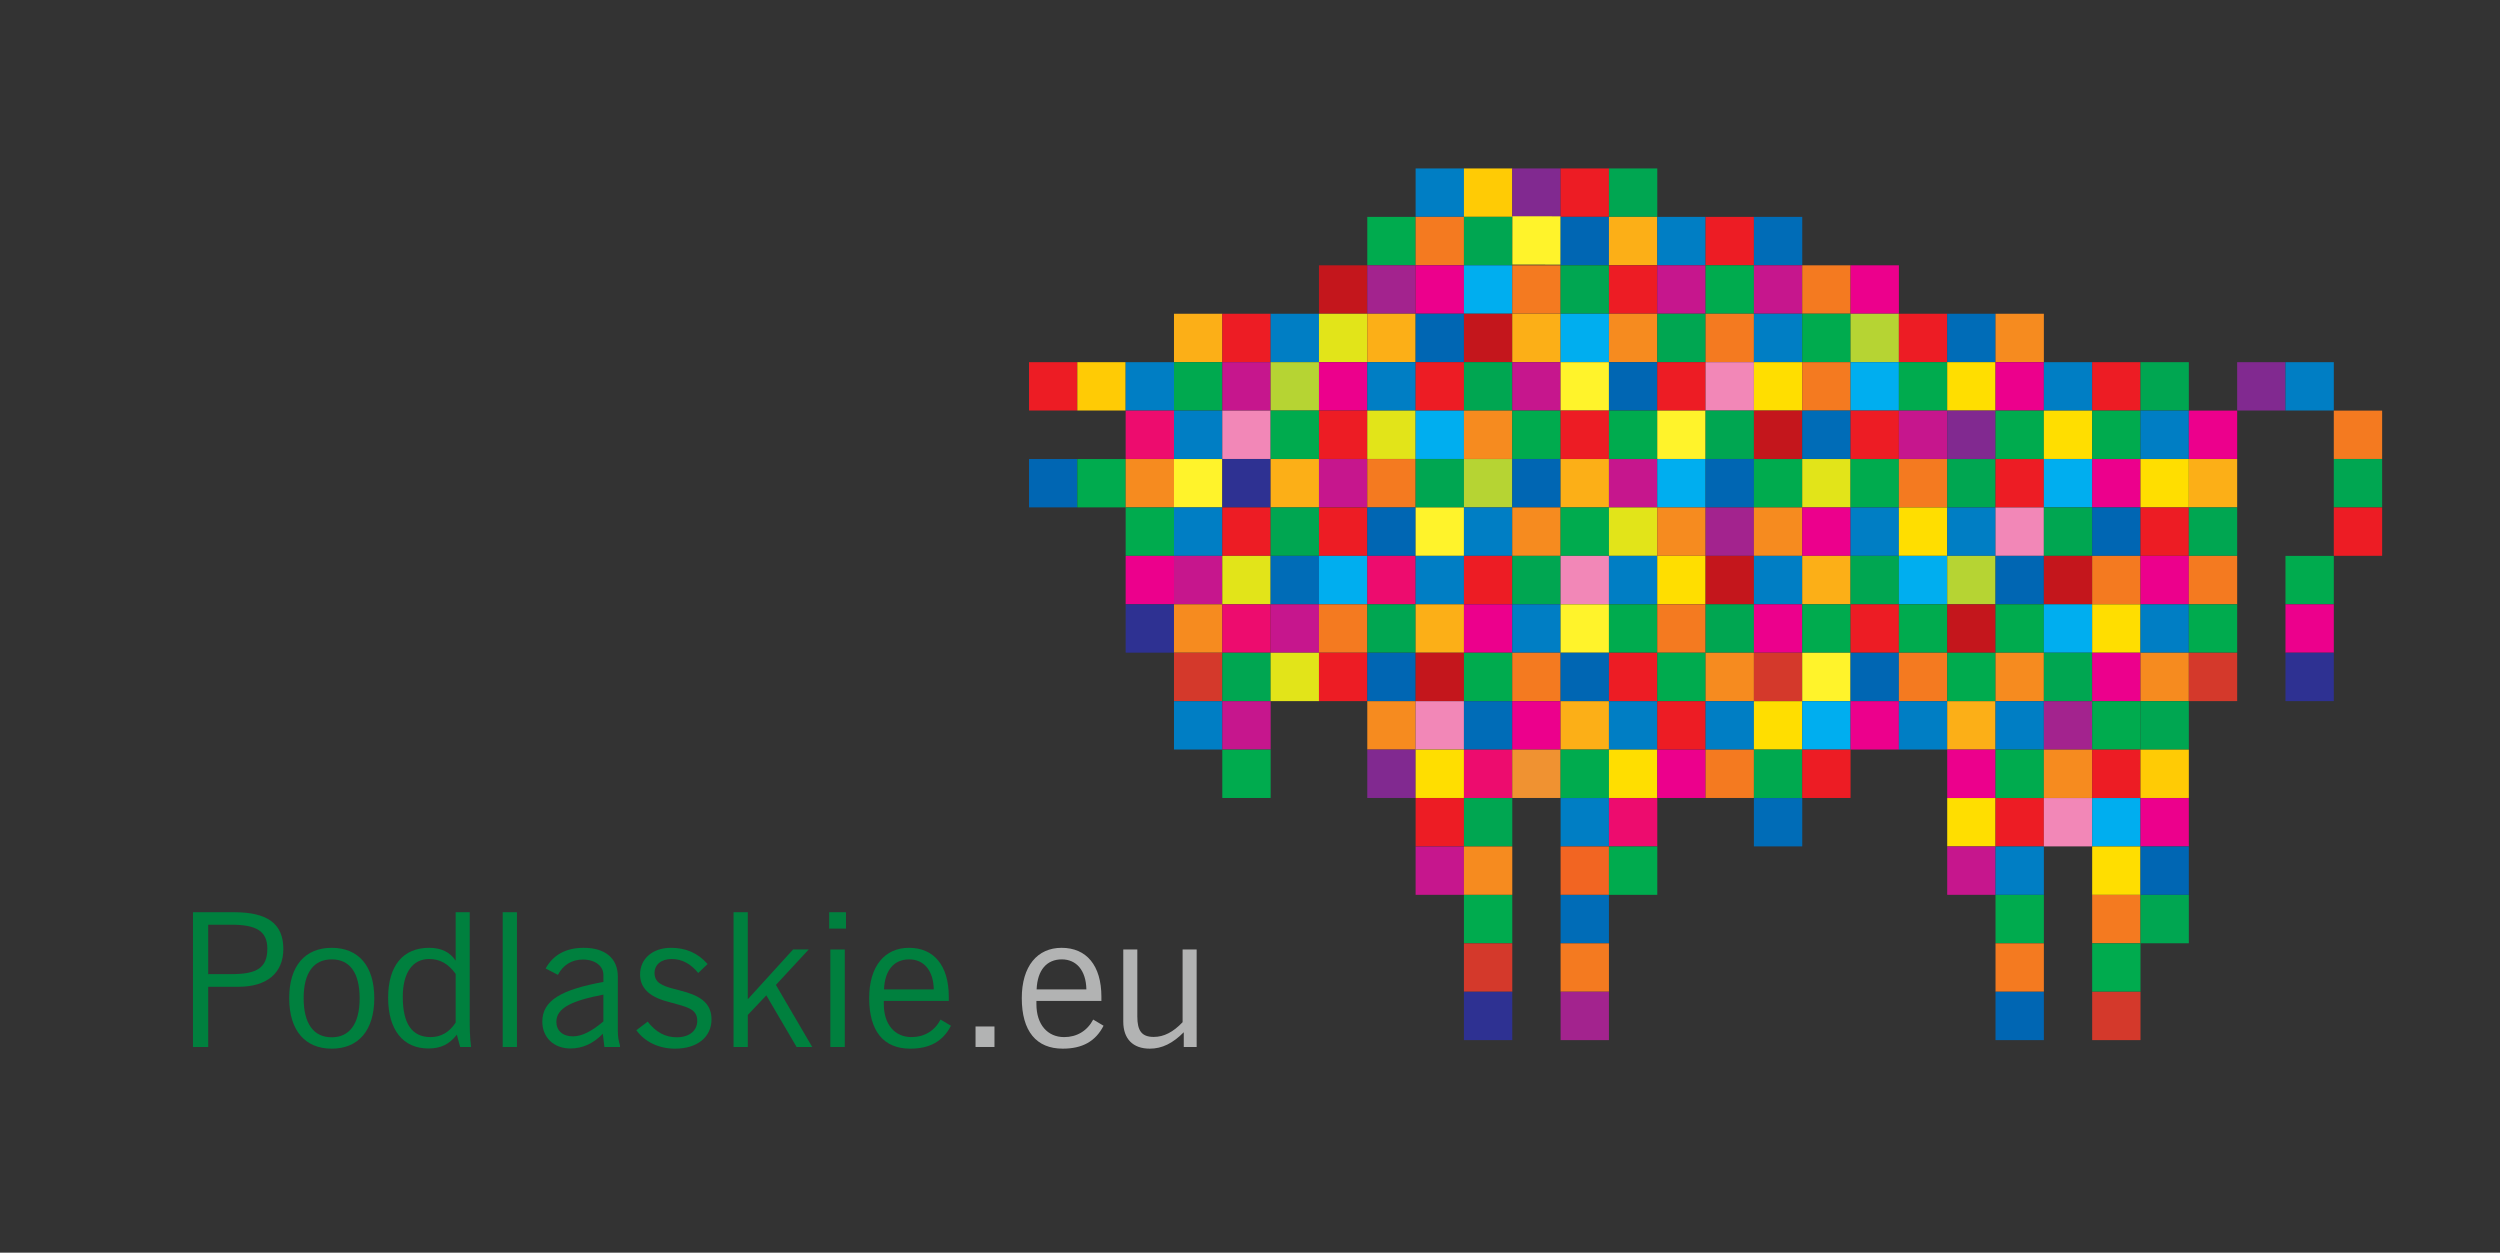 <?xml version="1.0" encoding="utf-8"?>
<!-- Generator: Adobe Illustrator 16.0.3, SVG Export Plug-In . SVG Version: 6.00 Build 0)  -->
<!DOCTYPE svg PUBLIC "-//W3C//DTD SVG 1.1//EN" "http://www.w3.org/Graphics/SVG/1.1/DTD/svg11.dtd">
<svg version="1.1" xmlns="http://www.w3.org/2000/svg" xmlns:xlink="http://www.w3.org/1999/xlink" x="0px" y="0px"
	 width="471.092px" height="236.054px" viewBox="0 0 471.092 236.054" enable-background="new 0 0 471.092 236.054"
	 xml:space="preserve">
<rect x="0" y="0" width="471.092" height="236.054" fill="#333333" stroke="none"/>
<g id="cdr_x5F_layer1">
</g>
<g id="cdr_x5F_layer2">
	<g>
		<rect x="193.904" y="68.248" fill-rule="evenodd" clip-rule="evenodd" fill="#ED1C24" width="9.109" height="9.108"/>
		<rect x="193.904" y="86.5" fill-rule="evenodd" clip-rule="evenodd" fill="#0066B3" width="9.109" height="9.108"/>
		<rect x="203.01" y="68.248" fill-rule="evenodd" clip-rule="evenodd" fill="#FFCB05" width="9.109" height="9.108"/>
		<rect x="203.01" y="86.5" fill-rule="evenodd" clip-rule="evenodd" fill="#00AB4E" width="9.109" height="9.108"/>
		<rect x="212.116" y="68.248" fill-rule="evenodd" clip-rule="evenodd" fill="#007EC4" width="9.11" height="9.108"/>
		<rect x="212.116" y="77.375" fill-rule="evenodd" clip-rule="evenodd" fill="#ED0C6E" width="9.11" height="9.109"/>
		<rect x="212.116" y="86.5" fill-rule="evenodd" clip-rule="evenodd" fill="#F68B1F" width="9.11" height="9.108"/>
		<rect x="212.116" y="95.626" fill-rule="evenodd" clip-rule="evenodd" fill="#00AB4E" width="9.11" height="9.108"/>
		<rect x="212.116" y="104.752" fill-rule="evenodd" clip-rule="evenodd" fill="#EC008C" width="9.11" height="9.109"/>
		<rect x="212.116" y="113.879" fill-rule="evenodd" clip-rule="evenodd" fill="#2E3192" width="9.11" height="9.109"/>
		<rect x="221.222" y="59.123" fill-rule="evenodd" clip-rule="evenodd" fill="#FCAF17" width="9.109" height="9.108"/>
		<rect x="221.222" y="68.248" fill-rule="evenodd" clip-rule="evenodd" fill="#00A94F" width="9.109" height="9.108"/>
		<rect x="221.222" y="77.375" fill-rule="evenodd" clip-rule="evenodd" fill="#007EC4" width="9.109" height="9.109"/>
		<rect x="221.222" y="86.5" fill-rule="evenodd" clip-rule="evenodd" fill="#FFF32B" width="9.109" height="9.108"/>
		<rect x="221.222" y="95.626" fill-rule="evenodd" clip-rule="evenodd" fill="#007EC4" width="9.109" height="9.108"/>
		<rect x="221.222" y="104.752" fill-rule="evenodd" clip-rule="evenodd" fill="#C6168D" width="9.109" height="9.109"/>
		<rect x="221.222" y="113.879" fill-rule="evenodd" clip-rule="evenodd" fill="#F68B1F" width="9.109" height="9.109"/>
		<rect x="221.222" y="123.004" fill-rule="evenodd" clip-rule="evenodd" fill="#D4392B" width="9.109" height="9.111"/>
		<rect x="221.222" y="132.13" fill-rule="evenodd" clip-rule="evenodd" fill="#007EC4" width="9.109" height="9.109"/>
		<rect x="230.328" y="59.123" fill-rule="evenodd" clip-rule="evenodd" fill="#ED1C24" width="9.11" height="9.108"/>
		<rect x="230.328" y="68.248" fill-rule="evenodd" clip-rule="evenodd" fill="#C6168D" width="9.11" height="9.108"/>
		<rect x="230.328" y="77.375" fill-rule="evenodd" clip-rule="evenodd" fill="#F287B7" width="9.11" height="9.109"/>
		<rect x="230.328" y="86.5" fill-rule="evenodd" clip-rule="evenodd" fill="#2E3192" width="9.11" height="9.108"/>
		<rect x="230.328" y="95.626" fill-rule="evenodd" clip-rule="evenodd" fill="#ED1C24" width="9.11" height="9.108"/>
		<rect x="230.328" y="104.752" fill-rule="evenodd" clip-rule="evenodd" fill="#E2E419" width="9.11" height="9.109"/>
		<rect x="230.328" y="113.879" fill-rule="evenodd" clip-rule="evenodd" fill="#ED0C6E" width="9.11" height="9.109"/>
		<rect x="230.328" y="123.004" fill-rule="evenodd" clip-rule="evenodd" fill="#00A651" width="9.11" height="9.111"/>
		<rect x="230.328" y="132.13" fill-rule="evenodd" clip-rule="evenodd" fill="#C6168D" width="9.11" height="9.109"/>
		<rect x="230.328" y="141.257" fill-rule="evenodd" clip-rule="evenodd" fill="#00AB4E" width="9.11" height="9.109"/>
		<rect x="239.434" y="59.123" fill-rule="evenodd" clip-rule="evenodd" fill="#007EC4" width="9.109" height="9.108"/>
		<rect x="239.434" y="68.248" fill-rule="evenodd" clip-rule="evenodd" fill="#B6D433" width="9.109" height="9.108"/>
		<rect x="239.434" y="77.375" fill-rule="evenodd" clip-rule="evenodd" fill="#00AB4E" width="9.109" height="9.109"/>
		<rect x="239.434" y="86.5" fill-rule="evenodd" clip-rule="evenodd" fill="#FCAF17" width="9.109" height="9.108"/>
		<rect x="239.434" y="95.626" fill-rule="evenodd" clip-rule="evenodd" fill="#00A651" width="9.109" height="9.108"/>
		<rect x="239.434" y="104.752" fill-rule="evenodd" clip-rule="evenodd" fill="#006CB7" width="9.109" height="9.109"/>
		<rect x="239.434" y="113.879" fill-rule="evenodd" clip-rule="evenodd" fill="#C6168D" width="9.109" height="9.109"/>
		<rect x="239.434" y="123.004" fill-rule="evenodd" clip-rule="evenodd" fill="#E2E419" width="9.109" height="9.111"/>
		<rect x="248.541" y="49.996" fill-rule="evenodd" clip-rule="evenodd" fill="#C4161C" width="9.109" height="9.107"/>
		<rect x="248.541" y="59.123" fill-rule="evenodd" clip-rule="evenodd" fill="#E2E419" width="9.109" height="9.108"/>
		<rect x="248.541" y="68.248" fill-rule="evenodd" clip-rule="evenodd" fill="#EC008C" width="9.109" height="9.108"/>
		<rect x="248.541" y="77.375" fill-rule="evenodd" clip-rule="evenodd" fill="#ED1C24" width="9.109" height="9.109"/>
		<rect x="248.541" y="86.5" fill-rule="evenodd" clip-rule="evenodd" fill="#C6168D" width="9.109" height="9.108"/>
		<rect x="248.541" y="95.626" fill-rule="evenodd" clip-rule="evenodd" fill="#ED1C24" width="9.109" height="9.108"/>
		<rect x="248.541" y="104.752" fill-rule="evenodd" clip-rule="evenodd" fill="#00AEEF" width="9.109" height="9.109"/>
		<rect x="248.541" y="113.879" fill-rule="evenodd" clip-rule="evenodd" fill="#F47A20" width="9.109" height="9.109"/>
		<rect x="248.541" y="123.004" fill-rule="evenodd" clip-rule="evenodd" fill="#ED1C24" width="9.109" height="9.111"/>
		<rect x="257.646" y="40.869" fill-rule="evenodd" clip-rule="evenodd" fill="#00AB4E" width="9.11" height="9.109"/>
		<rect x="257.646" y="49.996" fill-rule="evenodd" clip-rule="evenodd" fill="#A3238E" width="9.11" height="9.107"/>
		<rect x="257.646" y="59.123" fill-rule="evenodd" clip-rule="evenodd" fill="#FCAF17" width="9.11" height="9.108"/>
		<rect x="257.646" y="68.248" fill-rule="evenodd" clip-rule="evenodd" fill="#007EC4" width="9.11" height="9.108"/>
		<rect x="257.646" y="77.375" fill-rule="evenodd" clip-rule="evenodd" fill="#E2E419" width="9.11" height="9.109"/>
		<rect x="257.646" y="86.5" fill-rule="evenodd" clip-rule="evenodd" fill="#F47A20" width="9.11" height="9.108"/>
		<rect x="257.646" y="95.626" fill-rule="evenodd" clip-rule="evenodd" fill="#0066B3" width="9.11" height="9.108"/>
		<rect x="257.646" y="104.752" fill-rule="evenodd" clip-rule="evenodd" fill="#ED0C6E" width="9.11" height="9.109"/>
		<rect x="257.646" y="113.879" fill-rule="evenodd" clip-rule="evenodd" fill="#00A651" width="9.11" height="9.109"/>
		<rect x="257.646" y="123.004" fill-rule="evenodd" clip-rule="evenodd" fill="#0066B3" width="9.11" height="9.111"/>
		<rect x="257.646" y="132.13" fill-rule="evenodd" clip-rule="evenodd" fill="#F68B1F" width="9.11" height="9.109"/>
		<rect x="257.646" y="141.257" fill-rule="evenodd" clip-rule="evenodd" fill="#812990" width="9.11" height="9.109"/>
		<rect x="266.754" y="31.742" fill-rule="evenodd" clip-rule="evenodd" fill="#007EC4" width="9.108" height="9.109"/>
		<rect x="266.754" y="40.869" fill-rule="evenodd" clip-rule="evenodd" fill="#F47A20" width="9.108" height="9.109"/>
		<rect x="266.754" y="49.996" fill-rule="evenodd" clip-rule="evenodd" fill="#EC008C" width="9.108" height="9.107"/>
		<rect x="266.754" y="59.123" fill-rule="evenodd" clip-rule="evenodd" fill="#0066B3" width="9.108" height="9.108"/>
		<rect x="266.754" y="68.248" fill-rule="evenodd" clip-rule="evenodd" fill="#ED1C24" width="9.108" height="9.108"/>
		<rect x="266.754" y="77.375" fill-rule="evenodd" clip-rule="evenodd" fill="#00AEEF" width="9.108" height="9.109"/>
		<rect x="266.754" y="86.5" fill-rule="evenodd" clip-rule="evenodd" fill="#00A651" width="9.108" height="9.108"/>
		<rect x="266.754" y="95.626" fill-rule="evenodd" clip-rule="evenodd" fill="#FFF32B" width="9.108" height="9.108"/>
		<rect x="266.754" y="104.752" fill-rule="evenodd" clip-rule="evenodd" fill="#007EC4" width="9.108" height="9.109"/>
		<rect x="266.754" y="113.879" fill-rule="evenodd" clip-rule="evenodd" fill="#FCAF17" width="9.108" height="9.109"/>
		<rect x="266.754" y="123.004" fill-rule="evenodd" clip-rule="evenodd" fill="#C4161C" width="9.108" height="9.111"/>
		<rect x="266.754" y="132.13" fill-rule="evenodd" clip-rule="evenodd" fill="#F287B7" width="9.108" height="9.109"/>
		<rect x="266.754" y="141.257" fill-rule="evenodd" clip-rule="evenodd" fill="#FFDE00" width="9.108" height="9.109"/>
		<rect x="266.754" y="150.382" fill-rule="evenodd" clip-rule="evenodd" fill="#ED1C24" width="9.108" height="9.109"/>
		<rect x="266.754" y="159.51" fill-rule="evenodd" clip-rule="evenodd" fill="#C6168D" width="9.108" height="9.11"/>
		<rect x="275.859" y="31.742" fill-rule="evenodd" clip-rule="evenodd" fill="#FFCB05" width="9.109" height="9.109"/>
		<rect x="275.859" y="40.869" fill-rule="evenodd" clip-rule="evenodd" fill="#00A651" width="9.109" height="9.109"/>
		<rect x="275.859" y="49.996" fill-rule="evenodd" clip-rule="evenodd" fill="#00AEEF" width="9.109" height="9.107"/>
		<rect x="275.859" y="59.123" fill-rule="evenodd" clip-rule="evenodd" fill="#C4161C" width="9.109" height="9.108"/>
		<rect x="275.859" y="68.248" fill-rule="evenodd" clip-rule="evenodd" fill="#00A651" width="9.109" height="9.108"/>
		<rect x="275.859" y="77.375" fill-rule="evenodd" clip-rule="evenodd" fill="#F68B1F" width="9.109" height="9.109"/>
		<rect x="275.859" y="86.5" fill-rule="evenodd" clip-rule="evenodd" fill="#B6D433" width="9.109" height="9.108"/>
		<rect x="275.859" y="95.626" fill-rule="evenodd" clip-rule="evenodd" fill="#007EC4" width="9.109" height="9.108"/>
		<rect x="275.859" y="104.752" fill-rule="evenodd" clip-rule="evenodd" fill="#ED1C24" width="9.109" height="9.109"/>
		<rect x="275.859" y="113.879" fill-rule="evenodd" clip-rule="evenodd" fill="#EC008C" width="9.109" height="9.109"/>
		<rect x="275.859" y="123.004" fill-rule="evenodd" clip-rule="evenodd" fill="#00AB4E" width="9.109" height="9.111"/>
		<rect x="275.859" y="132.13" fill-rule="evenodd" clip-rule="evenodd" fill="#006CB7" width="9.109" height="9.109"/>
		<rect x="275.859" y="141.257" fill-rule="evenodd" clip-rule="evenodd" fill="#ED0C6E" width="9.109" height="9.109"/>
		<rect x="275.859" y="150.382" fill-rule="evenodd" clip-rule="evenodd" fill="#00A651" width="9.109" height="9.109"/>
		<rect x="275.859" y="159.51" fill-rule="evenodd" clip-rule="evenodd" fill="#F68B1F" width="9.109" height="9.11"/>
		<rect x="275.859" y="168.636" fill-rule="evenodd" clip-rule="evenodd" fill="#00AB4E" width="9.109" height="9.109"/>
		<rect x="275.859" y="177.763" fill-rule="evenodd" clip-rule="evenodd" fill="#D4392B" width="9.109" height="9.108"/>
		<rect x="275.859" y="186.888" fill-rule="evenodd" clip-rule="evenodd" fill="#2E3192" width="9.109" height="9.109"/>
		<rect x="284.965" y="31.742" fill-rule="evenodd" clip-rule="evenodd" fill="#812990" width="9.111" height="9.109"/>
		
			<rect x="284.965" y="40.87" transform="matrix(1 0.001 -0.001 1 0.064 -0.403)" fill-rule="evenodd" clip-rule="evenodd" fill="#FFF32B" width="9.111" height="9.109"/>
		<rect x="284.965" y="49.996" fill-rule="evenodd" clip-rule="evenodd" fill="#F47A20" width="9.111" height="9.107"/>
		<rect x="284.965" y="59.123" fill-rule="evenodd" clip-rule="evenodd" fill="#FCAF17" width="9.111" height="9.108"/>
		<rect x="284.965" y="68.248" fill-rule="evenodd" clip-rule="evenodd" fill="#C6168D" width="9.111" height="9.108"/>
		<rect x="284.965" y="77.375" fill-rule="evenodd" clip-rule="evenodd" fill="#00AB4E" width="9.111" height="9.109"/>
		<rect x="284.965" y="86.5" fill-rule="evenodd" clip-rule="evenodd" fill="#0066B3" width="9.111" height="9.108"/>
		<rect x="284.965" y="95.626" fill-rule="evenodd" clip-rule="evenodd" fill="#F68B1F" width="9.111" height="9.108"/>
		<rect x="284.965" y="104.752" fill-rule="evenodd" clip-rule="evenodd" fill="#00A651" width="9.111" height="9.109"/>
		<rect x="284.965" y="113.879" fill-rule="evenodd" clip-rule="evenodd" fill="#007EC4" width="9.111" height="9.109"/>
		<rect x="284.965" y="123.004" fill-rule="evenodd" clip-rule="evenodd" fill="#F47A20" width="9.111" height="9.111"/>
		<rect x="284.965" y="132.13" fill-rule="evenodd" clip-rule="evenodd" fill="#EC008C" width="9.111" height="9.109"/>
		<rect x="284.965" y="141.257" fill-rule="evenodd" clip-rule="evenodd" fill="#F09231" width="9.111" height="9.109"/>
		<rect x="294.073" y="31.742" fill-rule="evenodd" clip-rule="evenodd" fill="#ED1C24" width="9.112" height="9.109"/>
		<rect x="294.073" y="40.869" fill-rule="evenodd" clip-rule="evenodd" fill="#0066B3" width="9.112" height="9.109"/>
		<rect x="294.073" y="49.996" fill-rule="evenodd" clip-rule="evenodd" fill="#00A651" width="9.112" height="9.107"/>
		<rect x="294.073" y="59.123" fill-rule="evenodd" clip-rule="evenodd" fill="#00AEEF" width="9.112" height="9.108"/>
		<rect x="294.073" y="68.248" fill-rule="evenodd" clip-rule="evenodd" fill="#FFF32B" width="9.112" height="9.108"/>
		<rect x="294.073" y="77.375" fill-rule="evenodd" clip-rule="evenodd" fill="#ED1C24" width="9.112" height="9.109"/>
		<rect x="294.073" y="86.5" fill-rule="evenodd" clip-rule="evenodd" fill="#FCAF17" width="9.112" height="9.108"/>
		<rect x="294.073" y="95.626" fill-rule="evenodd" clip-rule="evenodd" fill="#00AB4E" width="9.112" height="9.108"/>
		<rect x="294.073" y="104.752" fill-rule="evenodd" clip-rule="evenodd" fill="#F287B7" width="9.112" height="9.109"/>
		<rect x="294.073" y="113.879" fill-rule="evenodd" clip-rule="evenodd" fill="#FFF32B" width="9.112" height="9.109"/>
		<rect x="294.073" y="123.004" fill-rule="evenodd" clip-rule="evenodd" fill="#0066B3" width="9.112" height="9.111"/>
		<rect x="294.073" y="132.13" fill-rule="evenodd" clip-rule="evenodd" fill="#FCAF17" width="9.112" height="9.109"/>
		<rect x="294.073" y="141.257" fill-rule="evenodd" clip-rule="evenodd" fill="#00AB4E" width="9.112" height="9.109"/>
		<rect x="294.073" y="150.382" fill-rule="evenodd" clip-rule="evenodd" fill="#007EC4" width="9.112" height="9.109"/>
		<rect x="294.073" y="159.51" fill-rule="evenodd" clip-rule="evenodd" fill="#F26522" width="9.112" height="9.11"/>
		<rect x="294.073" y="168.636" fill-rule="evenodd" clip-rule="evenodd" fill="#006CB7" width="9.112" height="9.109"/>
		<rect x="294.073" y="177.763" fill-rule="evenodd" clip-rule="evenodd" fill="#F47A20" width="9.112" height="9.108"/>
		<rect x="294.073" y="186.888" fill-rule="evenodd" clip-rule="evenodd" fill="#A3238E" width="9.112" height="9.109"/>
		<rect x="303.183" y="31.742" fill-rule="evenodd" clip-rule="evenodd" fill="#00A651" width="9.109" height="9.109"/>
		<rect x="303.183" y="40.869" fill-rule="evenodd" clip-rule="evenodd" fill="#FCAF17" width="9.109" height="9.109"/>
		<rect x="303.183" y="49.996" fill-rule="evenodd" clip-rule="evenodd" fill="#ED1C24" width="9.109" height="9.107"/>
		<rect x="303.183" y="59.123" fill-rule="evenodd" clip-rule="evenodd" fill="#F68B1F" width="9.109" height="9.108"/>
		<rect x="303.183" y="68.248" fill-rule="evenodd" clip-rule="evenodd" fill="#0066B3" width="9.109" height="9.108"/>
		<rect x="303.183" y="77.375" fill-rule="evenodd" clip-rule="evenodd" fill="#00AB4E" width="9.109" height="9.109"/>
		<rect x="303.183" y="86.5" fill-rule="evenodd" clip-rule="evenodd" fill="#C6168D" width="9.109" height="9.108"/>
		<rect x="303.183" y="95.626" fill-rule="evenodd" clip-rule="evenodd" fill="#E2E419" width="9.109" height="9.108"/>
		<rect x="303.183" y="104.752" fill-rule="evenodd" clip-rule="evenodd" fill="#007EC4" width="9.109" height="9.109"/>
		<rect x="303.183" y="113.879" fill-rule="evenodd" clip-rule="evenodd" fill="#00AB4E" width="9.109" height="9.109"/>
		<rect x="303.183" y="123.004" fill-rule="evenodd" clip-rule="evenodd" fill="#ED1C24" width="9.109" height="9.111"/>
		<rect x="303.183" y="132.13" fill-rule="evenodd" clip-rule="evenodd" fill="#007EC4" width="9.109" height="9.109"/>
		<rect x="303.183" y="141.257" fill-rule="evenodd" clip-rule="evenodd" fill="#FFDE00" width="9.109" height="9.109"/>
		<rect x="303.183" y="150.382" fill-rule="evenodd" clip-rule="evenodd" fill="#ED0C6E" width="9.109" height="9.109"/>
		<rect x="303.183" y="159.51" fill-rule="evenodd" clip-rule="evenodd" fill="#00AB4E" width="9.109" height="9.11"/>
		<rect x="312.289" y="40.869" fill-rule="evenodd" clip-rule="evenodd" fill="#007EC4" width="9.107" height="9.109"/>
		<rect x="312.289" y="49.996" fill-rule="evenodd" clip-rule="evenodd" fill="#C6168D" width="9.107" height="9.107"/>
		<rect x="312.289" y="59.123" fill-rule="evenodd" clip-rule="evenodd" fill="#00A651" width="9.107" height="9.108"/>
		<rect x="312.289" y="68.248" fill-rule="evenodd" clip-rule="evenodd" fill="#ED1C24" width="9.107" height="9.108"/>
		<rect x="312.289" y="77.375" fill-rule="evenodd" clip-rule="evenodd" fill="#FFF32B" width="9.107" height="9.109"/>
		<rect x="312.289" y="86.5" fill-rule="evenodd" clip-rule="evenodd" fill="#00AEEF" width="9.107" height="9.108"/>
		<rect x="312.289" y="95.626" fill-rule="evenodd" clip-rule="evenodd" fill="#F68B1F" width="9.107" height="9.108"/>
		<rect x="312.289" y="104.752" fill-rule="evenodd" clip-rule="evenodd" fill="#FFDE00" width="9.107" height="9.109"/>
		<rect x="312.289" y="113.879" fill-rule="evenodd" clip-rule="evenodd" fill="#F47A20" width="9.107" height="9.109"/>
		<rect x="312.289" y="123.004" fill-rule="evenodd" clip-rule="evenodd" fill="#00AB4E" width="9.107" height="9.111"/>
		<rect x="312.289" y="132.13" fill-rule="evenodd" clip-rule="evenodd" fill="#ED1C24" width="9.107" height="9.109"/>
		<rect x="312.289" y="141.257" fill-rule="evenodd" clip-rule="evenodd" fill="#EC008C" width="9.107" height="9.109"/>
		<rect x="321.393" y="40.869" fill-rule="evenodd" clip-rule="evenodd" fill="#ED1C24" width="9.11" height="9.109"/>
		<rect x="321.393" y="49.996" fill-rule="evenodd" clip-rule="evenodd" fill="#00AB4E" width="9.11" height="9.107"/>
		<rect x="321.393" y="59.123" fill-rule="evenodd" clip-rule="evenodd" fill="#F47A20" width="9.11" height="9.108"/>
		<rect x="321.393" y="68.248" fill-rule="evenodd" clip-rule="evenodd" fill="#F287B7" width="9.11" height="9.108"/>
		<rect x="321.393" y="77.375" fill-rule="evenodd" clip-rule="evenodd" fill="#00A651" width="9.11" height="9.109"/>
		<rect x="321.393" y="86.5" fill-rule="evenodd" clip-rule="evenodd" fill="#0066B3" width="9.11" height="9.108"/>
		<rect x="321.393" y="95.626" fill-rule="evenodd" clip-rule="evenodd" fill="#A3238E" width="9.11" height="9.108"/>
		<rect x="321.393" y="104.752" fill-rule="evenodd" clip-rule="evenodd" fill="#C4161C" width="9.11" height="9.109"/>
		<rect x="321.393" y="113.879" fill-rule="evenodd" clip-rule="evenodd" fill="#00A651" width="9.11" height="9.109"/>
		<rect x="321.393" y="123.004" fill-rule="evenodd" clip-rule="evenodd" fill="#F68B1F" width="9.11" height="9.111"/>
		<rect x="321.393" y="132.13" fill-rule="evenodd" clip-rule="evenodd" fill="#007EC4" width="9.11" height="9.109"/>
		<rect x="321.393" y="141.257" fill-rule="evenodd" clip-rule="evenodd" fill="#F47A20" width="9.11" height="9.109"/>
		<rect x="330.5" y="40.869" fill-rule="evenodd" clip-rule="evenodd" fill="#006CB7" width="9.109" height="9.109"/>
		<rect x="330.5" y="49.996" fill-rule="evenodd" clip-rule="evenodd" fill="#C6168D" width="9.109" height="9.107"/>
		<rect x="330.5" y="59.123" fill-rule="evenodd" clip-rule="evenodd" fill="#007EC4" width="9.109" height="9.108"/>
		<rect x="330.5" y="68.248" fill-rule="evenodd" clip-rule="evenodd" fill="#FFDE00" width="9.109" height="9.108"/>
		<rect x="330.5" y="77.375" fill-rule="evenodd" clip-rule="evenodd" fill="#C4161C" width="9.109" height="9.109"/>
		<rect x="330.5" y="86.5" fill-rule="evenodd" clip-rule="evenodd" fill="#00AB4E" width="9.109" height="9.108"/>
		<rect x="330.5" y="95.626" fill-rule="evenodd" clip-rule="evenodd" fill="#F68B1F" width="9.109" height="9.108"/>
		<rect x="330.5" y="104.752" fill-rule="evenodd" clip-rule="evenodd" fill="#007EC4" width="9.109" height="9.109"/>
		<rect x="330.5" y="113.879" fill-rule="evenodd" clip-rule="evenodd" fill="#EC008C" width="9.109" height="9.109"/>
		<rect x="330.5" y="123.004" fill-rule="evenodd" clip-rule="evenodd" fill="#D4392B" width="9.109" height="9.111"/>
		<rect x="330.5" y="132.13" fill-rule="evenodd" clip-rule="evenodd" fill="#FFDE00" width="9.109" height="9.109"/>
		<rect x="330.5" y="141.257" fill-rule="evenodd" clip-rule="evenodd" fill="#00A94F" width="9.109" height="9.109"/>
		<rect x="330.5" y="150.382" fill-rule="evenodd" clip-rule="evenodd" fill="#006CB7" width="9.109" height="9.109"/>
		<rect x="339.606" y="49.996" fill-rule="evenodd" clip-rule="evenodd" fill="#F47A20" width="9.108" height="9.107"/>
		<rect x="339.606" y="59.123" fill-rule="evenodd" clip-rule="evenodd" fill="#00AB4E" width="9.108" height="9.108"/>
		<rect x="339.606" y="68.248" fill-rule="evenodd" clip-rule="evenodd" fill="#F47A20" width="9.108" height="9.108"/>
		<rect x="339.606" y="77.375" fill-rule="evenodd" clip-rule="evenodd" fill="#006CB7" width="9.108" height="9.109"/>
		<rect x="339.606" y="86.5" fill-rule="evenodd" clip-rule="evenodd" fill="#E2E419" width="9.108" height="9.108"/>
		<rect x="339.606" y="95.626" fill-rule="evenodd" clip-rule="evenodd" fill="#EC008C" width="9.108" height="9.108"/>
		<rect x="339.606" y="104.752" fill-rule="evenodd" clip-rule="evenodd" fill="#FCAF17" width="9.108" height="9.109"/>
		<rect x="339.606" y="113.879" fill-rule="evenodd" clip-rule="evenodd" fill="#00AB4E" width="9.108" height="9.109"/>
		<rect x="339.606" y="123.004" fill-rule="evenodd" clip-rule="evenodd" fill="#FFF32B" width="9.108" height="9.111"/>
		<rect x="339.606" y="132.13" fill-rule="evenodd" clip-rule="evenodd" fill="#00AEEF" width="9.108" height="9.109"/>
		<rect x="339.606" y="141.257" fill-rule="evenodd" clip-rule="evenodd" fill="#ED1C24" width="9.108" height="9.109"/>
		<rect x="348.713" y="49.996" fill-rule="evenodd" clip-rule="evenodd" fill="#EC008C" width="9.109" height="9.107"/>
		<rect x="348.713" y="59.123" fill-rule="evenodd" clip-rule="evenodd" fill="#B6D433" width="9.109" height="9.108"/>
		<rect x="348.713" y="68.248" fill-rule="evenodd" clip-rule="evenodd" fill="#00AEEF" width="9.109" height="9.108"/>
		<rect x="348.713" y="77.375" fill-rule="evenodd" clip-rule="evenodd" fill="#ED1C24" width="9.109" height="9.109"/>
		<rect x="348.713" y="86.5" fill-rule="evenodd" clip-rule="evenodd" fill="#00AB4E" width="9.109" height="9.108"/>
		<rect x="348.713" y="95.626" fill-rule="evenodd" clip-rule="evenodd" fill="#007EC4" width="9.109" height="9.108"/>
		<rect x="348.713" y="104.752" fill-rule="evenodd" clip-rule="evenodd" fill="#00A651" width="9.109" height="9.109"/>
		<rect x="348.713" y="113.879" fill-rule="evenodd" clip-rule="evenodd" fill="#ED1C24" width="9.109" height="9.109"/>
		<rect x="348.713" y="123.004" fill-rule="evenodd" clip-rule="evenodd" fill="#0066B3" width="9.109" height="9.111"/>
		<rect x="348.713" y="132.13" fill-rule="evenodd" clip-rule="evenodd" fill="#EC008C" width="9.109" height="9.109"/>
		<rect x="357.819" y="59.123" fill-rule="evenodd" clip-rule="evenodd" fill="#ED1C24" width="9.109" height="9.108"/>
		<rect x="357.819" y="68.248" fill-rule="evenodd" clip-rule="evenodd" fill="#00AB4E" width="9.109" height="9.108"/>
		<rect x="357.819" y="77.375" fill-rule="evenodd" clip-rule="evenodd" fill="#C6168D" width="9.109" height="9.109"/>
		<rect x="357.819" y="86.5" fill-rule="evenodd" clip-rule="evenodd" fill="#F47A20" width="9.109" height="9.108"/>
		<rect x="357.819" y="95.626" fill-rule="evenodd" clip-rule="evenodd" fill="#FFDE00" width="9.109" height="9.108"/>
		<rect x="357.819" y="104.752" fill-rule="evenodd" clip-rule="evenodd" fill="#00AEEF" width="9.109" height="9.109"/>
		<rect x="357.819" y="113.879" fill-rule="evenodd" clip-rule="evenodd" fill="#00AB4E" width="9.109" height="9.109"/>
		<rect x="357.819" y="123.004" fill-rule="evenodd" clip-rule="evenodd" fill="#F47A20" width="9.109" height="9.111"/>
		<rect x="357.819" y="132.13" fill-rule="evenodd" clip-rule="evenodd" fill="#007EC4" width="9.109" height="9.109"/>
		<rect x="366.926" y="59.123" fill-rule="evenodd" clip-rule="evenodd" fill="#006CB7" width="9.107" height="9.108"/>
		<rect x="366.926" y="68.248" fill-rule="evenodd" clip-rule="evenodd" fill="#FFDE00" width="9.107" height="9.108"/>
		<rect x="366.926" y="77.375" fill-rule="evenodd" clip-rule="evenodd" fill="#812990" width="9.107" height="9.109"/>
		<rect x="366.926" y="86.5" fill-rule="evenodd" clip-rule="evenodd" fill="#00A651" width="9.107" height="9.108"/>
		<rect x="366.926" y="95.626" fill-rule="evenodd" clip-rule="evenodd" fill="#007EC4" width="9.107" height="9.108"/>
		<rect x="366.926" y="104.752" fill-rule="evenodd" clip-rule="evenodd" fill="#B6D433" width="9.107" height="9.109"/>
		<rect x="366.926" y="113.879" fill-rule="evenodd" clip-rule="evenodd" fill="#C4161C" width="9.107" height="9.109"/>
		<rect x="366.926" y="123.004" fill-rule="evenodd" clip-rule="evenodd" fill="#00AB4E" width="9.107" height="9.111"/>
		<rect x="366.926" y="132.13" fill-rule="evenodd" clip-rule="evenodd" fill="#FCAF17" width="9.107" height="9.109"/>
		<rect x="366.926" y="141.257" fill-rule="evenodd" clip-rule="evenodd" fill="#EC008C" width="9.107" height="9.109"/>
		<rect x="366.926" y="150.382" fill-rule="evenodd" clip-rule="evenodd" fill="#FFDE00" width="9.107" height="9.109"/>
		<rect x="366.926" y="159.51" fill-rule="evenodd" clip-rule="evenodd" fill="#C6168D" width="9.107" height="9.11"/>
		<rect x="376.03" y="59.123" fill-rule="evenodd" clip-rule="evenodd" fill="#F68B1F" width="9.109" height="9.108"/>
		<rect x="376.03" y="68.248" fill-rule="evenodd" clip-rule="evenodd" fill="#EC008C" width="9.109" height="9.108"/>
		<rect x="376.03" y="77.375" fill-rule="evenodd" clip-rule="evenodd" fill="#00AB4E" width="9.109" height="9.109"/>
		<rect x="376.03" y="86.5" fill-rule="evenodd" clip-rule="evenodd" fill="#ED1C24" width="9.109" height="9.108"/>
		<rect x="376.03" y="95.626" fill-rule="evenodd" clip-rule="evenodd" fill="#F287B7" width="9.109" height="9.108"/>
		<rect x="376.03" y="104.752" fill-rule="evenodd" clip-rule="evenodd" fill="#0066B3" width="9.109" height="9.109"/>
		<rect x="376.03" y="113.879" fill-rule="evenodd" clip-rule="evenodd" fill="#00AB4E" width="9.109" height="9.109"/>
		<rect x="376.03" y="123.004" fill-rule="evenodd" clip-rule="evenodd" fill="#F68B1F" width="9.109" height="9.111"/>
		<rect x="376.03" y="132.13" fill-rule="evenodd" clip-rule="evenodd" fill="#007EC4" width="9.109" height="9.109"/>
		<rect x="376.03" y="141.257" fill-rule="evenodd" clip-rule="evenodd" fill="#00AB4E" width="9.109" height="9.109"/>
		<rect x="376.03" y="150.382" fill-rule="evenodd" clip-rule="evenodd" fill="#ED1C24" width="9.109" height="9.109"/>
		<rect x="376.03" y="159.51" fill-rule="evenodd" clip-rule="evenodd" fill="#007EC4" width="9.109" height="9.11"/>
		<rect x="376.03" y="168.636" fill-rule="evenodd" clip-rule="evenodd" fill="#00AB4E" width="9.109" height="9.109"/>
		<rect x="376.03" y="177.763" fill-rule="evenodd" clip-rule="evenodd" fill="#F47A20" width="9.109" height="9.108"/>
		<rect x="376.03" y="186.888" fill-rule="evenodd" clip-rule="evenodd" fill="#0066B3" width="9.109" height="9.109"/>
		<rect x="385.137" y="68.248" fill-rule="evenodd" clip-rule="evenodd" fill="#007EC4" width="9.109" height="9.108"/>
		<rect x="385.137" y="77.375" fill-rule="evenodd" clip-rule="evenodd" fill="#FFDE00" width="9.109" height="9.109"/>
		<rect x="385.137" y="86.5" fill-rule="evenodd" clip-rule="evenodd" fill="#00AEEF" width="9.109" height="9.108"/>
		<rect x="385.137" y="95.626" fill-rule="evenodd" clip-rule="evenodd" fill="#00A651" width="9.109" height="9.108"/>
		<rect x="385.137" y="104.752" fill-rule="evenodd" clip-rule="evenodd" fill="#C4161C" width="9.109" height="9.109"/>
		<rect x="385.137" y="113.879" fill-rule="evenodd" clip-rule="evenodd" fill="#00AEEF" width="9.109" height="9.109"/>
		<rect x="385.137" y="123.004" fill-rule="evenodd" clip-rule="evenodd" fill="#00A651" width="9.109" height="9.111"/>
		<rect x="385.137" y="132.13" fill-rule="evenodd" clip-rule="evenodd" fill="#A3238E" width="9.109" height="9.109"/>
		<rect x="385.137" y="141.257" fill-rule="evenodd" clip-rule="evenodd" fill="#F68B1F" width="9.109" height="9.109"/>
		<rect x="385.137" y="150.382" fill-rule="evenodd" clip-rule="evenodd" fill="#F287B7" width="9.109" height="9.109"/>
		<rect x="394.243" y="68.248" fill-rule="evenodd" clip-rule="evenodd" fill="#ED1C24" width="9.106" height="9.108"/>
		<rect x="394.243" y="77.375" fill-rule="evenodd" clip-rule="evenodd" fill="#00AB4E" width="9.106" height="9.109"/>
		<rect x="394.243" y="86.5" fill-rule="evenodd" clip-rule="evenodd" fill="#EC008C" width="9.106" height="9.108"/>
		<rect x="394.243" y="95.626" fill-rule="evenodd" clip-rule="evenodd" fill="#0066B3" width="9.106" height="9.108"/>
		<rect x="394.243" y="104.752" fill-rule="evenodd" clip-rule="evenodd" fill="#F47A20" width="9.106" height="9.109"/>
		<rect x="394.243" y="113.879" fill-rule="evenodd" clip-rule="evenodd" fill="#FFDE00" width="9.106" height="9.109"/>
		<rect x="394.243" y="123.004" fill-rule="evenodd" clip-rule="evenodd" fill="#EC008C" width="9.106" height="9.111"/>
		<rect x="394.243" y="132.13" fill-rule="evenodd" clip-rule="evenodd" fill="#00AB4E" width="9.106" height="9.109"/>
		<rect x="394.243" y="141.257" fill-rule="evenodd" clip-rule="evenodd" fill="#ED1C24" width="9.106" height="9.109"/>
		<rect x="394.243" y="150.382" fill-rule="evenodd" clip-rule="evenodd" fill="#00AEEF" width="9.106" height="9.109"/>
		<rect x="394.243" y="159.51" fill-rule="evenodd" clip-rule="evenodd" fill="#FFDE00" width="9.106" height="9.11"/>
		<rect x="394.243" y="168.636" fill-rule="evenodd" clip-rule="evenodd" fill="#F47A20" width="9.106" height="9.109"/>
		<rect x="394.243" y="177.763" fill-rule="evenodd" clip-rule="evenodd" fill="#00AB4E" width="9.106" height="9.108"/>
		<rect x="394.243" y="186.888" fill-rule="evenodd" clip-rule="evenodd" fill="#D4392B" width="9.106" height="9.109"/>
		<rect x="403.35" y="68.248" fill-rule="evenodd" clip-rule="evenodd" fill="#00A651" width="9.107" height="9.108"/>
		<rect x="403.35" y="77.375" fill-rule="evenodd" clip-rule="evenodd" fill="#007EC4" width="9.107" height="9.109"/>
		<rect x="403.35" y="86.5" fill-rule="evenodd" clip-rule="evenodd" fill="#FFDE00" width="9.107" height="9.108"/>
		<rect x="403.35" y="95.626" fill-rule="evenodd" clip-rule="evenodd" fill="#ED1C24" width="9.107" height="9.108"/>
		<rect x="403.35" y="104.752" fill-rule="evenodd" clip-rule="evenodd" fill="#EC008C" width="9.107" height="9.109"/>
		<rect x="403.35" y="113.879" fill-rule="evenodd" clip-rule="evenodd" fill="#007EC4" width="9.107" height="9.109"/>
		<rect x="403.35" y="123.004" fill-rule="evenodd" clip-rule="evenodd" fill="#F68B1F" width="9.107" height="9.111"/>
		<rect x="403.35" y="132.13" fill-rule="evenodd" clip-rule="evenodd" fill="#00A651" width="9.107" height="9.109"/>
		<rect x="403.35" y="141.257" fill-rule="evenodd" clip-rule="evenodd" fill="#FFCB05" width="9.107" height="9.109"/>
		<rect x="403.35" y="150.382" fill-rule="evenodd" clip-rule="evenodd" fill="#EC008C" width="9.107" height="9.109"/>
		<rect x="403.35" y="159.51" fill-rule="evenodd" clip-rule="evenodd" fill="#0066B3" width="9.107" height="9.11"/>
		<rect x="403.35" y="168.636" fill-rule="evenodd" clip-rule="evenodd" fill="#00A651" width="9.107" height="9.109"/>
		<rect x="412.456" y="77.375" fill-rule="evenodd" clip-rule="evenodd" fill="#EC008C" width="9.109" height="9.109"/>
		<rect x="412.456" y="86.5" fill-rule="evenodd" clip-rule="evenodd" fill="#FCAF17" width="9.109" height="9.108"/>
		<rect x="412.456" y="95.626" fill-rule="evenodd" clip-rule="evenodd" fill="#00A651" width="9.109" height="9.108"/>
		<rect x="412.456" y="104.752" fill-rule="evenodd" clip-rule="evenodd" fill="#F47A20" width="9.109" height="9.109"/>
		<rect x="412.456" y="113.879" fill-rule="evenodd" clip-rule="evenodd" fill="#00AB4E" width="9.109" height="9.109"/>
		<rect x="412.456" y="123.004" fill-rule="evenodd" clip-rule="evenodd" fill="#D4392B" width="9.109" height="9.111"/>
		<rect x="421.563" y="68.248" fill-rule="evenodd" clip-rule="evenodd" fill="#812990" width="9.107" height="9.108"/>
		<rect x="430.669" y="68.248" fill-rule="evenodd" clip-rule="evenodd" fill="#007EC4" width="9.107" height="9.108"/>
		<rect x="430.669" y="104.752" fill-rule="evenodd" clip-rule="evenodd" fill="#00AB4E" width="9.107" height="9.109"/>
		<rect x="430.669" y="113.879" fill-rule="evenodd" clip-rule="evenodd" fill="#EC008C" width="9.107" height="9.109"/>
		<rect x="430.669" y="123.004" fill-rule="evenodd" clip-rule="evenodd" fill="#2E3192" width="9.107" height="9.111"/>
		<rect x="439.773" y="77.375" fill-rule="evenodd" clip-rule="evenodd" fill="#F47A20" width="9.109" height="9.109"/>
		<rect x="439.773" y="86.5" fill-rule="evenodd" clip-rule="evenodd" fill="#00A651" width="9.109" height="9.108"/>
		<rect x="439.773" y="95.626" fill-rule="evenodd" clip-rule="evenodd" fill="#ED1C24" width="9.109" height="9.108"/>
	</g>
</g>
<g id="cdr_x5F_layer3">
</g>
<g id="cdr_x5F_layer4">
</g>
<g id="cdr_x5F_layer5">
</g>
<g id="MasterLayer_1">
	<g>
		<path fill="#00803E" d="M36.365,171.895h7.723c6.288,0,9.304,2.143,9.304,6.919c0,4.531-3.089,7.131-8.458,7.131h-5.7v11.346
			h-2.869V171.895z M43.757,183.556c4.634,0,6.619-1.194,6.619-4.777c0-3.407-2.169-4.53-6.84-4.53h-4.302v9.308H43.757z"/>
		<path fill="#00803E" d="M62.512,178.604c5.001,0,8.017,3.372,8.017,9.483c0,6.112-3.016,9.52-8.017,9.52
			c-5.001,0-8.017-3.407-8.017-9.52C54.495,181.976,57.51,178.604,62.512,178.604z M62.512,195.464c3.346,0,5.258-2.529,5.258-7.342
			c0-4.848-1.875-7.341-5.258-7.341c-3.383,0-5.295,2.493-5.295,7.306C57.216,192.935,59.128,195.464,62.512,195.464z"/>
		<path fill="#00803E" d="M88.511,191.564c0,1.896,0,3.794,0.258,5.726h-2.06l-0.625-2.318c-1.434,1.826-3.016,2.6-5.369,2.6
			c-4.707,0-7.575-3.442-7.575-9.555c0-6.076,2.832-9.413,7.723-9.413c2.28,0,3.935,0.808,5.001,2.423v-9.132h2.647V191.564z
			 M80.862,180.711c-3.052,0-4.965,2.494-4.965,7.13c0,5.059,1.729,7.588,5.259,7.588c1.912,0,3.53-0.914,4.707-2.74v-9.168
			C84.502,181.624,82.921,180.711,80.862,180.711z"/>
		<path fill="#00803E" d="M94.726,171.895h2.685v25.396h-2.685V171.895z"/>
		<path fill="#00803E" d="M107.486,197.571c-3.125,0-5.295-2.072-5.295-5.059c0-4.039,3.677-6.041,11.51-7.481v-1.335
			c0-1.65-1.544-2.88-3.861-2.88c-2.059,0-3.714,0.983-4.707,2.88l-2.317-1.194c1.435-2.6,3.861-3.898,7.171-3.898
			c4.045,0,6.436,1.967,6.436,5.444v10.257c0,0.983,0.147,1.896,0.404,2.704v0.281h-2.941l-0.294-2.494
			C111.825,196.623,109.803,197.571,107.486,197.571z M113.701,187.42c-5.994,1.159-8.862,2.529-8.862,5.128
			c0,1.651,1.177,2.74,3.125,2.74c1.692,0,3.53-0.948,5.737-2.811V187.42z"/>
		<path fill="#00803E" d="M122.048,192.513c1.508,1.968,3.31,2.951,5.479,2.951c2.354,0,3.861-1.229,3.861-3.092
			c0-2.458-2.169-2.634-5.92-3.723c-3.273-0.948-4.854-2.6-4.854-5.023c0-2.985,2.39-5.022,5.81-5.022
			c2.832,0,5.075,0.983,6.914,3.056l-1.765,1.686c-1.434-1.756-3.089-2.634-5.001-2.634c-1.986,0-3.236,1.054-3.236,2.669
			c0,0.773,0.331,1.476,0.956,1.897c1.287,0.878,3.089,1.089,5.112,1.721c3.199,0.983,4.67,2.529,4.67,5.094
			c0,3.267-2.611,5.515-6.876,5.515c-3.016,0-5.7-1.265-7.281-3.478L122.048,192.513z"/>
		<path fill="#00803E" d="M138.229,171.895h2.684v16.403l8.532-9.379h2.942l-6.178,6.674l6.84,11.697h-2.942l-5.7-9.729
			l-3.494,3.688v6.042h-2.684V171.895z"/>
		<path fill="#00803E" d="M156.248,171.895h3.163v3.091h-3.163V171.895z M156.469,178.919h2.721v18.371h-2.721V178.919z"/>
		<path fill="#00803E" d="M179.194,193.286c-1.508,2.95-4.008,4.32-7.686,4.32c-4.965,0-7.723-3.267-7.723-9.52
			c0-6.041,2.942-9.483,7.502-9.483c4.67,0,7.501,3.302,7.501,9.237v0.773h-12.246v0.597c0,3.899,2.133,6.218,5.222,6.218
			c2.39,0,4.339-1.159,5.479-3.302L179.194,193.286z M175.958,186.437c-0.073-3.618-1.912-5.655-4.633-5.655
			c-2.832,0-4.597,2.002-4.744,5.655H175.958z"/>
		<path fill="#B2B3B3" d="M183.828,193.426h3.567v3.864h-3.567V193.426z"/>
		<path fill="#B2B3B3" d="M207.951,193.286c-1.508,2.95-4.008,4.32-7.686,4.32c-4.965,0-7.723-3.267-7.723-9.52
			c0-6.041,2.942-9.483,7.502-9.483c4.67,0,7.501,3.302,7.501,9.237v0.773h-12.246v0.597c0,3.899,2.133,6.218,5.222,6.218
			c2.39,0,4.339-1.159,5.479-3.302L207.951,193.286z M204.715,186.437c-0.073-3.618-1.912-5.655-4.633-5.655
			c-2.832,0-4.597,2.002-4.744,5.655H204.715z"/>
		<path fill="#B2B3B3" d="M225.492,197.29h-2.427v-2.775c-2.06,2.073-4.082,3.092-6.398,3.092c-3.163,0-5.001-1.827-5.001-5.094
			v-13.594h2.648v12.646c0,2.635,0.809,3.829,3.089,3.829c1.912,0,3.677-0.913,5.442-2.775v-13.699h2.648V197.29z"/>
	</g>
</g>
</svg>
